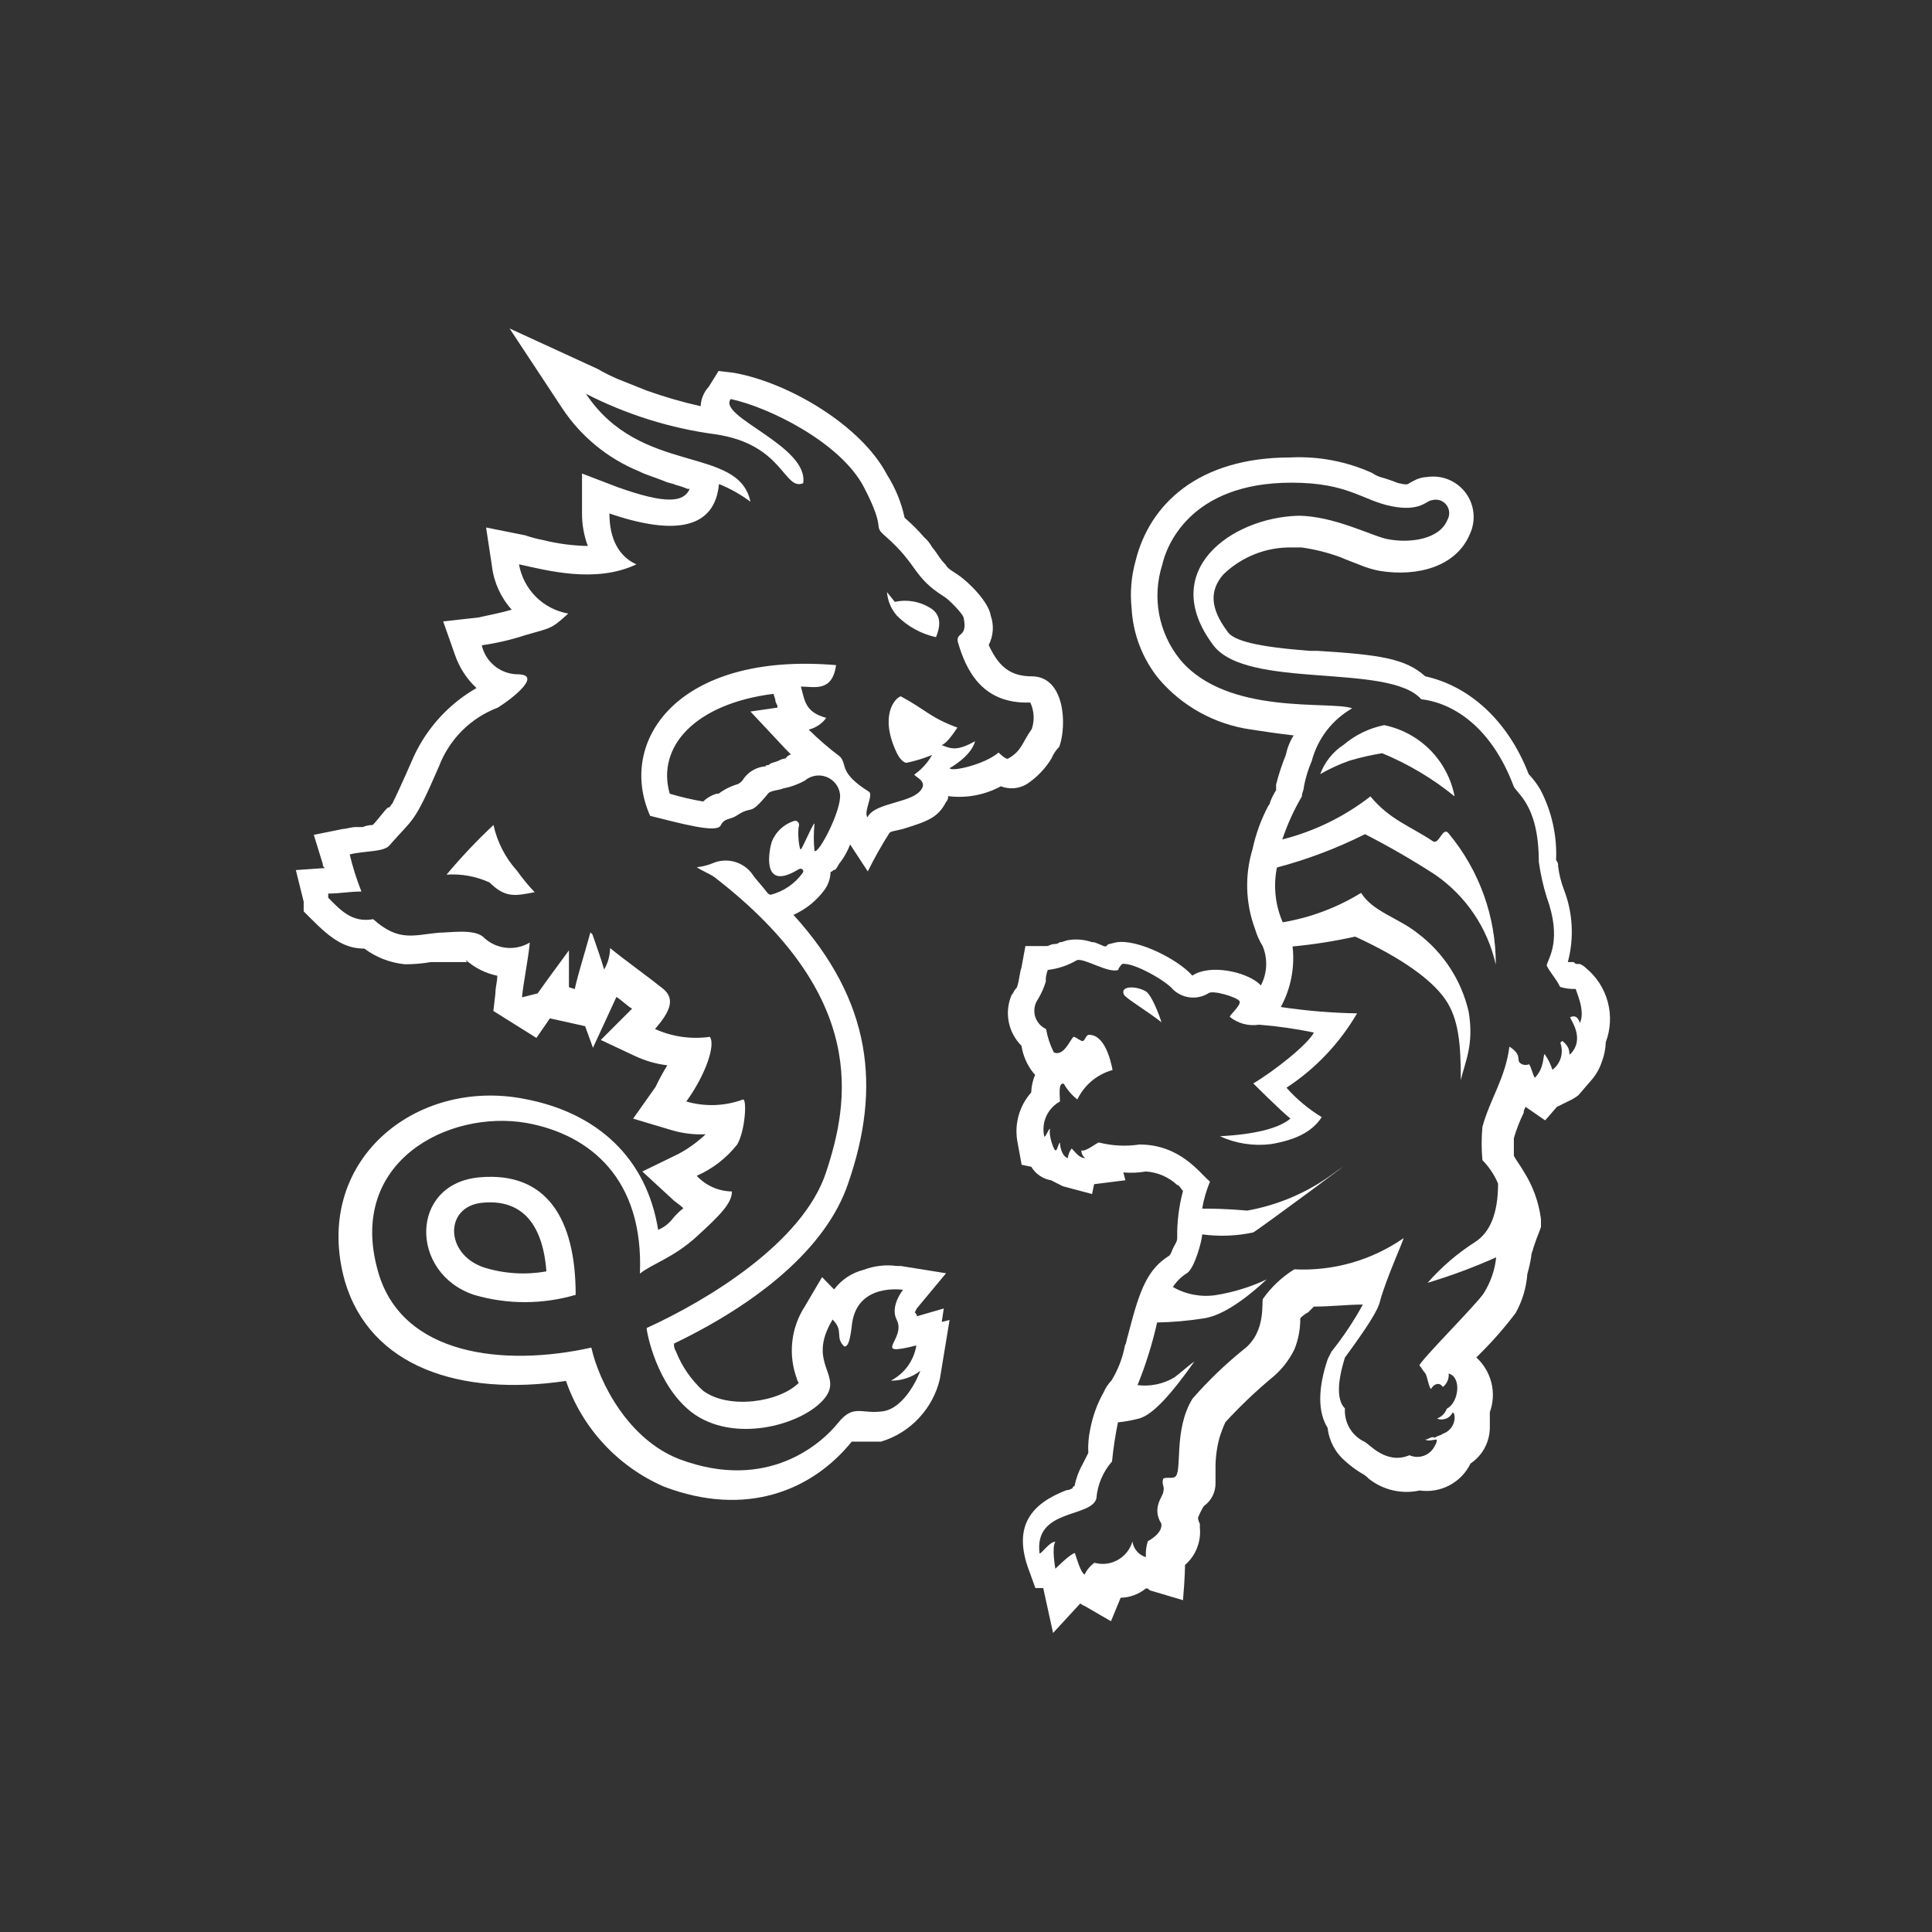 <svg width="60" height="60" viewBox="0 0 60 60" fill="none" xmlns="http://www.w3.org/2000/svg">
<rect x="0" y="0" width="60" height="60" fill="#333333" stroke="none"/>
<path d="M35.587 30.788C35.281 30.608 34.749 30.608 34.916 30.91C35.101 31.094 35.524 31.329 36.073 31.748C35.872 31.153 35.691 30.851 35.587 30.788ZM42.987 22.52C42.523 22.613 42.091 22.823 41.73 23.128C41.395 23.346 41.139 23.667 41.001 24.041C41.291 23.873 41.597 23.733 41.914 23.622C42.245 23.524 42.583 23.447 42.924 23.392C43.736 23.727 44.494 24.178 45.174 24.733C45.07 24.189 44.806 23.688 44.417 23.294C44.027 22.9 43.53 22.631 42.987 22.52Z" fill="white"/>
<path d="M49.248 30.059C49.195 30.006 49.132 29.965 49.063 29.937H48.996C48.933 29.937 48.933 29.937 48.874 29.879H48.69C48.89 29.135 48.847 28.347 48.569 27.628C48.479 27.394 48.419 27.149 48.388 26.899C48.393 26.866 48.389 26.832 48.378 26.8C48.367 26.768 48.349 26.739 48.326 26.715C48.359 25.956 48.192 25.201 47.84 24.528C47.738 24.352 47.615 24.189 47.475 24.042C46.817 22.34 45.598 21.297 44.261 21.003C43.653 20.455 42.865 20.333 40.909 20.212H40.666C39.086 20.09 38.298 19.91 38.114 19.604C37.569 18.875 37.569 18.326 37.992 17.84C38.274 17.567 38.608 17.352 38.973 17.208C39.338 17.064 39.728 16.994 40.121 17.002H40.423C40.837 17.06 41.245 17.163 41.638 17.308C41.764 17.366 42.25 17.551 42.25 17.551C42.445 17.632 42.649 17.692 42.857 17.731C44.01 17.915 45.225 17.609 45.652 16.578C45.746 16.372 45.783 16.144 45.758 15.918C45.733 15.693 45.648 15.478 45.511 15.297C45.373 15.117 45.19 14.976 44.98 14.891C44.769 14.806 44.54 14.78 44.315 14.814C44.168 14.82 44.024 14.862 43.896 14.936L43.775 14.999C43.716 15.057 43.653 15.057 43.41 14.999C43.232 14.928 43.05 14.866 42.865 14.814C42.779 14.787 42.697 14.746 42.623 14.693C41.822 14.329 40.945 14.162 40.066 14.207C37.213 14.207 35.692 15.665 35.264 17.429C35.132 17.903 35.091 18.398 35.143 18.887C35.185 19.686 35.478 20.452 35.981 21.075C36.709 21.933 37.725 22.494 38.839 22.654C39.258 22.717 39.631 22.776 40.175 22.839C40.059 23.025 39.977 23.231 39.932 23.447C39.812 23.744 39.711 24.049 39.631 24.36V24.54C39.557 24.655 39.495 24.777 39.446 24.905C39.441 24.951 39.42 24.994 39.388 25.026C39.165 25.447 39.001 25.897 38.901 26.363C38.653 27.174 38.678 28.044 38.973 28.84C39.029 29.032 39.111 29.217 39.216 29.388C39.295 29.583 39.331 29.793 39.321 30.003C39.311 30.212 39.255 30.418 39.157 30.604L39.094 30.541C38.675 30.176 37.577 29.933 37.028 30.298C36.609 29.812 35.327 29.145 34.657 29.267L34.414 29.326L34.355 29.388H34.292C33.99 29.259 33.99 29.259 33.911 29.259C33.677 29.178 33.426 29.156 33.182 29.196C33.123 29.196 33.002 29.259 32.939 29.259C32.876 29.259 32.88 29.317 32.758 29.317C32.637 29.317 32.574 29.38 32.515 29.38H31.845L31.723 30.046C31.66 30.231 31.66 30.411 31.602 30.595C31.595 30.642 31.573 30.684 31.539 30.717C31.48 30.776 31.48 30.838 31.418 30.897C31.304 31.161 31.272 31.452 31.327 31.734C31.381 32.016 31.52 32.275 31.723 32.477C31.77 32.783 31.895 33.072 32.088 33.315L32.147 33.378C32.072 33.551 32.031 33.738 32.025 33.927C31.837 34.139 31.701 34.392 31.628 34.667C31.555 34.941 31.548 35.229 31.606 35.506L31.728 36.173L32.029 36.236C32.094 36.346 32.183 36.441 32.289 36.513C32.394 36.585 32.515 36.634 32.641 36.654L33.006 36.839L33.915 37.082L33.978 36.776L34.95 36.654L34.887 36.411C35.121 36.431 35.356 36.421 35.587 36.382C35.95 36.405 36.293 36.553 36.559 36.801C36.618 36.801 36.681 36.923 36.739 36.986C36.612 37.461 36.551 37.952 36.559 38.444C36.559 38.565 36.496 38.628 36.438 38.75C36.379 38.871 36.375 38.93 36.316 38.993C35.646 39.412 35.403 40.024 35.059 41.36C34.937 41.779 35 41.666 34.937 41.779C34.866 42.167 34.724 42.537 34.518 42.873C34.416 42.979 34.334 43.102 34.275 43.238C34.073 43.597 33.932 43.988 33.856 44.394C33.805 44.634 33.785 44.879 33.798 45.123L33.613 45.488C33.497 45.695 33.415 45.92 33.37 46.154C33.362 46.154 33.354 46.156 33.347 46.159C33.339 46.162 33.333 46.167 33.327 46.173C33.322 46.179 33.317 46.186 33.315 46.193C33.312 46.201 33.311 46.209 33.312 46.217C33.19 46.276 33.19 46.276 33.127 46.276C32.033 46.695 31.485 47.373 31.912 48.647L32.155 49.318H32.398L32.704 50.713L33.542 49.804C33.601 49.804 33.601 49.862 33.663 49.862L34.502 50.349L34.803 49.62C35.089 49.613 35.365 49.511 35.587 49.33C35.646 49.33 35.646 49.33 35.708 49.389L36.739 49.695C36.802 48.966 36.802 48.601 36.802 48.601C36.966 48.459 37.093 48.28 37.173 48.079C37.253 47.878 37.284 47.66 37.263 47.445V47.323C37.231 47.266 37.211 47.204 37.204 47.139C37.253 47.012 37.313 46.89 37.385 46.774C37.501 46.692 37.595 46.583 37.659 46.456C37.722 46.328 37.754 46.187 37.749 46.045V45.626C37.744 45.298 37.785 44.971 37.871 44.654C37.922 44.488 37.983 44.326 38.055 44.168C38.491 43.693 38.957 43.246 39.45 42.831C39.764 42.584 40.019 42.271 40.196 41.913C40.322 41.605 40.384 41.274 40.381 40.941C40.449 40.865 40.532 40.803 40.624 40.757L40.804 40.577C41.353 40.577 41.839 40.514 42.325 40.514C42.043 41.027 41.718 41.515 41.353 41.972L41.29 42.094L41.231 42.215C40.925 43.129 40.925 43.858 41.231 44.344C41.274 44.747 41.471 45.117 41.78 45.379C41.931 45.515 42.093 45.637 42.266 45.743C42.357 45.789 42.44 45.85 42.509 45.924C42.729 46.098 42.985 46.221 43.258 46.284C43.531 46.347 43.815 46.349 44.089 46.288C44.407 46.334 44.732 46.278 45.016 46.127C45.3 45.977 45.529 45.739 45.669 45.45C45.851 45.328 46.001 45.163 46.105 44.971C46.209 44.778 46.265 44.563 46.268 44.344V43.858C46.374 43.565 46.392 43.246 46.317 42.944C46.242 42.641 46.08 42.367 45.849 42.157L45.971 42.035C46.366 41.642 46.733 41.222 47.069 40.778C47.277 40.404 47.402 39.989 47.433 39.563C47.485 39.384 47.525 39.202 47.555 39.018C47.555 38.896 47.613 38.834 47.613 38.775L47.676 38.59C47.735 38.41 47.798 38.289 47.856 38.104V37.861C47.789 37.335 47.606 36.829 47.32 36.382C47.257 36.261 47.077 36.018 47.014 35.896V35.347C47.093 35.076 47.196 34.813 47.32 34.559C47.32 34.496 47.32 34.496 47.379 34.375L47.986 34.794L48.351 34.375L48.715 34.195C48.825 34.147 48.928 34.085 49.021 34.01L49.44 33.524C49.576 33.362 49.68 33.176 49.746 32.975C49.821 32.781 49.862 32.576 49.868 32.368C50.02 31.966 50.041 31.528 49.93 31.113C49.819 30.699 49.58 30.33 49.248 30.059ZM49.063 31.773C49.063 31.773 49.004 31.471 48.761 31.593C48.761 31.651 49.248 32.259 48.761 32.745C48.699 32.745 48.82 32.565 48.518 32.326L48.456 32.385C48.511 32.532 48.518 32.693 48.474 32.844C48.43 32.995 48.339 33.128 48.212 33.223C48.157 33.049 48.075 32.885 47.969 32.736C47.911 32.799 47.969 33.156 47.668 33.47C47.605 33.407 47.546 33.101 47.483 33.051C47.433 33.073 47.377 33.079 47.322 33.068C47.268 33.057 47.219 33.029 47.182 32.988C47.119 32.866 47.24 32.745 46.876 32.502C46.754 33.478 46.268 34.145 46.038 34.995C46.006 35.339 46.006 35.686 46.038 36.03C46.245 36.24 46.41 36.487 46.524 36.759C46.524 37.669 46.281 38.28 45.795 38.582C45.252 38.931 44.761 39.354 44.336 39.839C45.062 39.621 45.773 39.356 46.465 39.047C46.425 39.44 46.294 39.819 46.084 40.154C45.904 40.459 44.139 42.219 44.081 42.404C44.139 42.462 44.202 42.584 44.261 42.647C44.32 42.71 44.383 43.133 44.445 43.133C44.504 43.011 44.688 42.89 44.81 43.074C44.873 43.025 44.922 42.961 44.953 42.888C44.985 42.814 44.997 42.734 44.99 42.655C45.409 42.777 45.296 43.569 44.931 43.749C44.906 43.819 44.865 43.883 44.812 43.936C44.76 43.989 44.696 44.029 44.626 44.055C44.715 44.091 44.815 44.092 44.905 44.058C44.995 44.024 45.069 43.957 45.112 43.87C45.174 43.87 45.174 43.992 45.174 44.055C45.167 44.161 45.128 44.264 45.062 44.348C44.997 44.432 44.907 44.495 44.806 44.528C44.743 44.587 44.621 44.587 44.563 44.65C44.441 44.587 44.378 44.708 44.257 44.708C44.378 44.771 44.5 44.708 44.621 44.708C44.622 44.775 44.601 44.839 44.563 44.893C44.497 45.037 44.377 45.15 44.228 45.206C44.08 45.263 43.916 45.258 43.771 45.194C43.041 45.5 42.514 44.83 42.375 44.775C42.182 44.684 42.021 44.536 41.912 44.351C41.804 44.167 41.754 43.954 41.768 43.74C41.52 43.497 41.52 42.953 41.768 42.161C42.434 41.247 42.798 40.702 42.861 40.397C43.041 39.73 43.59 38.515 43.59 38.452C42.597 39.141 41.404 39.481 40.196 39.42C39.814 39.657 39.484 39.967 39.224 40.334C39.166 40.392 39.346 41.364 38.617 41.913C38.047 42.374 37.519 42.883 37.037 43.434C36.429 44.407 36.731 45.743 36.488 45.865C36.429 45.924 36.186 45.865 36.123 45.924C36.065 46.108 36.186 46.167 36.123 46.343C36.123 46.464 35.759 46.829 36.065 47.315C36.123 47.621 35.646 47.864 35.646 47.864C35.596 48.024 35.576 48.191 35.587 48.358C35.478 48.326 35.38 48.263 35.306 48.176C35.232 48.09 35.184 47.985 35.168 47.872C35.099 48.115 34.936 48.321 34.715 48.445C34.495 48.569 34.234 48.601 33.99 48.534C33.858 48.627 33.753 48.753 33.684 48.899C33.563 48.84 33.441 48.413 33.383 48.233C33.261 48.233 32.775 48.719 32.775 48.719C32.775 48.719 32.654 48.048 32.775 47.88C32.591 47.88 32.356 48.245 32.285 48.245C32.105 46.846 33.869 47.147 34.049 46.54C34.082 46.113 34.252 45.708 34.535 45.387C34.575 44.979 34.637 44.574 34.719 44.172C34.944 44.15 35.167 44.109 35.386 44.05C35.805 43.929 36.358 43.321 37.091 42.286C36.907 42.408 36.722 42.588 36.479 42.772C36.134 42.981 35.728 43.067 35.327 43.016C35.583 42.385 35.786 41.735 35.935 41.071C36.403 41.062 36.871 41.022 37.334 40.95C37.879 40.887 38.55 40.464 39.337 39.734C38.836 39.97 38.304 40.133 37.758 40.221C37.298 40.29 36.828 40.201 36.425 39.969C36.534 39.801 36.676 39.659 36.844 39.55C37.091 39.428 37.334 38.519 37.334 38.335C37.86 38.406 38.395 38.386 38.914 38.276C38.973 38.276 42.744 35.477 41.403 36.449C40.612 37.032 39.697 37.425 38.73 37.597C38.063 37.535 37.577 37.535 37.334 37.535C37.383 37.247 37.465 36.966 37.577 36.696C37.263 36.441 36.664 35.544 35.386 35.544C34.967 35.607 34.539 35.586 34.129 35.481C34.066 35.481 33.71 35.787 33.58 35.724C33.581 35.771 33.592 35.817 33.613 35.859C33.634 35.901 33.664 35.938 33.701 35.967C33.521 35.967 33.4 35.787 33.282 35.666C33.215 35.754 33.173 35.858 33.161 35.967C32.976 35.909 32.918 35.603 32.918 35.481C32.855 35.544 32.855 35.666 32.796 35.724C32.737 35.783 32.553 35.238 32.612 35.058C32.553 35.058 32.49 35.301 32.432 35.301C32.382 35.091 32.403 34.87 32.49 34.672C32.578 34.475 32.728 34.312 32.918 34.207C32.918 34.023 32.855 33.6 33.039 33.658C33.145 33.846 33.288 34.012 33.458 34.145C33.565 33.923 33.717 33.727 33.906 33.569C34.094 33.411 34.315 33.296 34.552 33.231C34.493 32.929 34.309 32.137 33.823 32.137C33.701 32.137 33.701 32.38 33.58 32.322C33.458 32.263 33.4 32.2 33.337 32.2C33.215 32.322 33.035 32.808 32.729 32.686C32.613 32.456 32.531 32.211 32.486 31.957C32.403 31.919 32.329 31.863 32.27 31.793C32.211 31.723 32.167 31.641 32.143 31.553C32.119 31.465 32.115 31.372 32.131 31.282C32.147 31.192 32.182 31.106 32.235 31.031C32.338 30.86 32.42 30.677 32.478 30.486C32.472 30.362 32.494 30.237 32.541 30.122C32.862 30.085 33.172 29.981 33.45 29.816C33.693 29.757 34.422 30.235 34.728 30.122C34.728 30.059 34.849 29.937 34.849 29.937C35.214 29.879 36.245 30.486 36.429 30.729C36.573 30.867 36.758 30.953 36.955 30.975C37.153 30.997 37.352 30.954 37.523 30.851C37.644 30.729 38.436 30.972 38.495 31.094C38.554 31.215 38.193 31.513 38.193 31.58C38.319 31.682 38.466 31.756 38.622 31.798C38.779 31.84 38.943 31.848 39.103 31.823C39.674 31.868 40.242 31.95 40.804 32.066C40.624 32.431 39.547 33.281 38.922 33.646C38.922 33.646 39.71 34.438 40.075 34.739C39.71 35.045 38.981 35.226 37.887 35.288C38.381 35.514 38.928 35.598 39.467 35.532C40.196 35.41 40.745 35.167 41.047 34.693C40.639 34.445 40.27 34.138 39.953 33.78C40.853 33.191 41.603 32.4 42.145 31.471C41.352 31.457 40.561 31.391 39.777 31.274C40.089 30.699 40.216 30.042 40.142 29.393C40.796 29.332 41.445 29.23 42.086 29.087C43.544 29.757 44.458 30.424 44.881 31.031C45.304 31.639 45.367 32.431 45.367 33.545C45.489 32.996 45.786 32.452 45.61 31.417C45.386 30.446 44.826 29.586 44.031 28.986C43.423 28.5 42.635 28.316 42.27 27.729C41.525 28.187 40.699 28.497 39.836 28.643C39.603 28.107 39.54 27.514 39.656 26.941C40.601 26.691 41.518 26.344 42.392 25.906C43.138 26.288 43.864 26.707 44.567 27.163C45.526 27.823 46.2 28.822 46.453 29.958C46.46 28.471 45.942 27.029 44.99 25.885C44.81 25.642 44.688 26.25 44.504 26.128C43.775 25.642 43.167 25.462 42.56 24.733C41.75 25.363 40.818 25.818 39.823 26.07C39.979 25.604 40.183 25.156 40.431 24.733C40.431 24.611 40.494 24.549 40.494 24.427C40.546 24.155 40.627 23.89 40.737 23.635C40.827 23.292 40.985 22.971 41.2 22.689C41.416 22.408 41.686 22.173 41.994 21.997C41.324 21.754 38.101 22.24 36.643 20.476C36.316 20.07 36.095 19.59 35.999 19.078C35.903 18.566 35.936 18.038 36.094 17.542C36.215 16.993 36.932 14.99 40.108 14.99C41.872 14.99 42.296 15.535 43.209 15.72C44.123 15.904 44.303 15.535 44.466 15.535C44.546 15.511 44.632 15.511 44.712 15.536C44.792 15.561 44.863 15.609 44.915 15.674C44.967 15.74 44.999 15.819 45.005 15.903C45.012 15.986 44.994 16.07 44.952 16.143C44.709 16.75 43.8 16.872 43.13 16.75C42.681 16.688 41.453 16.017 40.309 16.017C38.244 16.08 35.935 17.718 37.682 20.04C38.73 21.427 43.13 20.576 44.139 21.716C45.174 21.837 46.327 22.625 46.997 24.389C47.06 24.632 47.789 24.938 47.789 26.761C47.84 27.132 47.921 27.497 48.032 27.855C48.518 29.192 48.091 29.74 48.032 29.983C48.154 30.227 48.334 30.402 48.451 30.65C48.609 30.698 48.773 30.719 48.937 30.713C48.942 30.788 49.248 31.396 49.063 31.773ZM15.326 25.621C14.809 26.105 14.322 26.62 13.868 27.163C14.327 27.131 14.787 27.215 15.205 27.406C15.691 27.892 15.997 27.825 16.605 27.708C16.406 27.499 16.223 27.276 16.056 27.042C15.693 26.64 15.442 26.15 15.326 25.621ZM14.903 36.562C12.712 36.747 12.712 39.542 14.719 40.212C15.75 40.515 16.847 40.515 17.878 40.212C17.878 37.84 16.969 36.382 14.903 36.562ZM15.025 39.361C13.805 38.943 13.805 37.476 14.962 37.354C16.119 37.233 16.848 37.899 16.969 39.483C16.321 39.6 15.654 39.558 15.025 39.361ZM28.882 18.875C28.555 18.675 28.163 18.609 27.789 18.691L27.546 18.389C27.567 18.658 27.674 18.914 27.852 19.118C28.184 19.454 28.606 19.686 29.067 19.788C29.247 19.361 29.188 19.055 28.882 18.875Z" fill="white"/>
<path d="M32.042 21.004C31.375 21.004 31.011 20.698 30.705 20.032C30.777 19.892 30.82 19.738 30.831 19.581C30.842 19.424 30.82 19.267 30.768 19.118C30.705 18.699 30.097 18.083 29.733 17.84C29.553 17.718 29.431 17.66 29.368 17.538C29.276 17.445 29.195 17.343 29.125 17.232C29.069 17.148 29.009 17.067 28.945 16.989C28.883 16.875 28.8 16.773 28.702 16.688C28.515 16.47 28.312 16.267 28.094 16.08C27.992 15.604 27.806 15.15 27.545 14.739C26.753 13.222 24.507 11.886 22.802 11.58L22.316 11.521L22.014 12.007C21.86 12.173 21.77 12.388 21.759 12.615C21.19 12.487 20.631 12.325 20.082 12.129L19.169 11.764C18.961 11.674 18.758 11.572 18.561 11.458L15.825 10.201L17.468 12.69C18.047 13.56 18.873 14.237 19.839 14.634C20.082 14.756 20.326 14.819 20.627 14.94C20.749 15.003 20.87 15.003 20.992 15.062C21.116 15.093 21.238 15.134 21.356 15.183H21.419C21.235 15.602 20.69 15.669 19.169 15.125L18.075 14.706V15.921C18.071 16.274 18.132 16.625 18.255 16.956C17.785 16.947 17.317 16.885 16.86 16.771C16.674 16.736 16.49 16.687 16.311 16.625L15.096 16.382L15.28 17.597C15.342 18.095 15.556 18.562 15.892 18.934C15.473 19.055 15.1 19.118 14.857 19.177L13.763 19.298L14.128 20.333C14.263 20.728 14.493 21.084 14.798 21.368C13.944 21.857 13.264 22.6 12.85 23.493C12.485 24.331 12.305 24.712 12.184 24.955C12.121 25.014 12.121 25.077 12.062 25.077C12.003 25.077 11.756 25.441 11.576 25.621C11.471 25.622 11.367 25.643 11.27 25.684H11.073C10.889 25.684 10.767 25.743 10.654 25.743L9.745 25.927L10.026 26.837C10.026 26.899 10.026 26.899 10.088 26.958L9.188 27.021L9.431 28.002V28.303L9.615 28.488L9.674 28.546C10.281 29.158 10.709 29.46 11.316 29.46C11.683 29.733 12.118 29.901 12.573 29.946C12.843 29.947 13.112 29.925 13.378 29.879H14.534C14.518 29.879 14.502 29.872 14.49 29.86C14.478 29.849 14.472 29.833 14.472 29.816C14.747 30.061 15.082 30.228 15.444 30.302C15.444 30.486 15.385 30.667 15.385 30.851L15.322 31.396L16.659 32.234L17.078 31.626L18.172 31.869L18.415 32.54L19.144 30.96C19.328 31.081 19.508 31.262 19.63 31.325L19.45 31.505L18.658 32.297L19.693 32.783C20.018 32.939 20.366 33.041 20.724 33.084C20.59 33.301 20.468 33.525 20.359 33.755L19.663 34.74L20.879 35.104C21.215 35.201 21.564 35.242 21.914 35.226C21.663 35.465 21.381 35.67 21.076 35.833L19.948 36.382L20.858 37.22C20.979 37.342 21.101 37.401 21.222 37.522C21.086 37.628 20.964 37.751 20.858 37.887C20.745 38.021 20.601 38.126 20.439 38.193C20.082 35.963 18.549 34.559 16.311 34.132C12.896 33.449 9.674 36.076 10.709 39.785C11.496 42.458 14.296 43.372 17.577 42.886C17.829 43.613 18.229 44.28 18.752 44.844C19.275 45.409 19.909 45.859 20.615 46.167C23.171 47.139 25.224 46.288 26.452 44.771H27.361C27.809 44.636 28.214 44.385 28.534 44.043C28.855 43.702 29.081 43.283 29.188 42.827L29.49 40.992L29.247 41.054L29.31 40.636L28.471 40.879C28.471 40.82 28.471 40.82 28.409 40.757L28.471 40.636L29.381 39.542L27.973 39.316H27.851C27.502 39.27 27.146 39.311 26.816 39.437C26.451 39.529 26.129 39.744 25.903 40.045L25.53 39.663L24.994 40.573C24.78 40.903 24.647 41.278 24.605 41.669C24.562 42.06 24.612 42.455 24.75 42.823C24.757 42.868 24.777 42.911 24.809 42.944C24.201 43.552 22.622 43.782 21.83 43.187C21.462 42.849 21.175 42.433 20.992 41.968C20.945 41.896 20.924 41.81 20.933 41.725C23.548 40.468 25.672 38.75 26.343 36.743C27.374 33.763 27.072 31.09 24.642 28.412C25.029 28.239 25.364 27.968 25.614 27.624C25.727 27.464 25.79 27.272 25.794 27.076C25.857 27.076 25.857 27.017 25.915 27.017C25.974 27.017 26.037 26.832 26.1 26.774C26.226 26.606 26.328 26.421 26.401 26.225L26.95 27.063C27.153 26.651 27.378 26.251 27.625 25.864C27.688 25.806 27.809 25.806 28.044 25.743C28.836 25.5 29.138 25.378 29.381 24.905C29.404 24.882 29.423 24.854 29.433 24.822C29.444 24.791 29.448 24.758 29.444 24.725C30.008 24.797 30.581 24.69 31.082 24.419C31.21 24.468 31.348 24.489 31.485 24.479C31.622 24.468 31.755 24.428 31.874 24.36C32.191 24.154 32.458 23.879 32.654 23.556C32.711 23.42 32.793 23.296 32.897 23.191C33.14 22.521 33.072 21.004 32.042 21.004ZM32.042 22.642C31.74 23.061 31.74 23.312 31.313 23.556C31.254 23.614 31.011 23.371 31.011 23.371C30.592 23.736 29.553 23.979 29.49 23.857C29.49 23.857 30.16 23.493 30.282 23.019C29.733 23.325 29.553 23.262 29.247 23.141C29.368 23.082 29.49 22.961 29.733 22.596C28.895 22.29 28.761 22.047 27.973 21.624C27.788 21.683 27.302 22.231 27.851 23.384C27.973 23.627 28.094 23.69 28.153 23.69C28.424 23.633 28.689 23.552 28.945 23.447C28.81 23.688 28.622 23.895 28.396 24.054C28.396 24.113 28.761 24.239 28.639 24.473C28.396 24.959 27.181 24.892 26.938 25.383C26.816 25.202 27.118 24.716 26.997 24.595C26.024 23.983 26.33 23.757 26.087 23.497C25.744 23.24 25.419 22.96 25.115 22.659C25.334 22.606 25.527 22.477 25.66 22.294C24.994 22.114 24.994 21.75 24.872 21.322C25.291 21.322 25.844 21.506 25.966 20.656C21.042 20.237 19.156 23.023 20.191 25.337C21.163 25.579 22.257 25.881 22.379 25.638C22.5 25.395 22.68 25.458 22.865 25.337C23.414 24.972 23.229 25.395 23.837 24.666C23.9 24.544 24.201 24.544 24.323 24.486C24.558 24.441 24.784 24.359 24.994 24.243C25.085 24.165 25.195 24.113 25.313 24.093C25.431 24.072 25.553 24.084 25.665 24.127C25.777 24.17 25.875 24.242 25.95 24.336C26.024 24.43 26.072 24.543 26.087 24.662C26.146 25.148 25.417 26.547 25.295 26.426C25.266 26.147 25.266 25.866 25.295 25.588C25.295 25.466 24.931 26.317 24.876 26.376C24.822 26.434 24.755 25.831 24.813 25.647C24.818 25.628 24.818 25.609 24.814 25.59C24.81 25.571 24.802 25.554 24.79 25.538C24.779 25.523 24.764 25.511 24.747 25.502C24.73 25.493 24.711 25.488 24.692 25.487C24.526 25.534 24.374 25.619 24.247 25.736C24.121 25.852 24.023 25.997 23.963 26.158C23.904 26.338 23.598 27.738 24.801 26.996C24.922 26.933 24.985 27.055 24.922 27.117C24.684 27.444 24.341 27.679 23.95 27.784C23.892 27.784 23.892 27.784 23.829 27.725C23.648 27.482 23.464 27.306 23.343 27.117C23.203 26.939 23.007 26.812 22.787 26.756C22.567 26.701 22.335 26.72 22.127 26.811C21.972 26.874 21.808 26.915 21.641 26.933C21.821 27.055 22.006 27.117 22.186 27.239C26.988 30.947 26.376 34.228 25.651 36.416C24.927 38.603 21.951 40.392 20.082 41.243C20.082 41.365 20.384 43.007 21.478 43.858C22.756 44.83 24.83 44.277 25.551 43.493C26.272 42.71 25.006 42.4 25.857 40.979C26.221 41.344 25.915 41.528 26.221 41.817C26.343 41.817 26.401 41.637 26.464 41.088C26.645 39.831 28.044 40.057 28.044 40.057C28.044 40.057 27.625 40.573 27.851 40.992C28.153 41.599 27.013 42.148 28.459 41.784C28.421 42.015 28.33 42.234 28.193 42.424C28.055 42.614 27.875 42.769 27.667 42.877C27.997 42.882 28.32 42.775 28.581 42.571C28.518 42.756 28.094 43.728 27.424 43.828C26.753 43.929 26.51 43.586 26.024 44.193C25.538 44.801 23.854 46.351 21.101 45.316C19.521 44.709 18.612 42.949 18.364 41.851C15.632 42.458 12.469 42.094 11.739 39.483C10.767 36.076 13.931 34.455 16.349 34.874C18.352 35.238 19.994 36.638 19.873 39.554C20.238 39.253 20.908 39.068 21.637 38.402C22.366 37.736 22.731 37.367 22.731 37.002C22.525 36.999 22.322 36.954 22.134 36.871C21.946 36.787 21.777 36.667 21.637 36.516C22.129 36.3 22.561 35.966 22.894 35.544C23.141 35.125 23.2 34.145 23.078 34.145C22.512 34.354 21.894 34.376 21.314 34.208C21.922 33.369 22.228 32.443 22.044 32.2C21.465 32.282 20.875 32.198 20.342 31.957C20.761 31.471 21.013 31.044 20.585 30.7C20.158 30.357 19.37 29.791 18.947 29.443C18.943 29.677 18.88 29.907 18.762 30.109C18.641 29.69 18.519 29.38 18.398 29.016L18.335 28.957C18.155 29.623 17.971 30.172 17.849 30.717L17.669 30.658V29.514C17.363 29.933 16.998 30.424 16.697 30.851L16.21 30.973C16.269 30.424 16.391 29.879 16.454 29.271C16.225 29.408 15.957 29.465 15.693 29.431C15.428 29.398 15.183 29.276 14.995 29.087C14.689 28.844 13.96 28.965 13.654 28.965C12.867 29.028 12.397 29.271 11.589 28.546C10.922 28.668 10.558 28.245 10.193 27.88V27.75C10.558 27.75 10.86 27.687 11.224 27.687C11.075 27.312 10.954 26.927 10.86 26.535C11.345 26.413 11.953 26.472 12.117 26.229C12.846 25.391 12.846 25.621 13.633 23.799C13.792 23.383 14.037 23.006 14.351 22.691C14.666 22.377 15.044 22.133 15.46 21.976C15.947 21.67 16.856 20.941 16.068 20.941C15.809 20.936 15.56 20.845 15.36 20.681C15.159 20.518 15.019 20.292 14.962 20.04C15.42 19.975 15.871 19.87 16.311 19.726C17.149 19.483 17.103 19.545 17.648 19.055C17.267 18.988 16.915 18.806 16.641 18.532C16.368 18.259 16.185 17.907 16.118 17.526C16.956 17.706 18.49 18.133 19.764 17.526C19.219 17.283 18.926 16.734 18.926 15.946C21.055 16.675 22.207 16.365 22.328 15.032C22.676 15.172 23.005 15.357 23.305 15.581C22.936 13.817 19.898 14.789 18.197 12.229C19.453 12.873 20.809 13.298 22.207 13.486C24.336 13.792 24.336 15.25 24.943 15.007C25.128 13.851 22.27 12.941 22.693 12.393C23.85 12.636 26.1 13.729 26.829 15.129C27.558 16.528 27.072 16.285 27.495 16.65C28.53 17.559 28.333 17.907 29.322 18.531C29.444 18.594 29.93 19.08 29.93 19.202C30.051 19.809 29.687 19.621 29.745 19.931C29.988 20.769 30.474 21.875 31.996 21.817C32.119 22.075 32.135 22.372 32.042 22.642ZM24.386 23.25L24.566 23.434C24.507 23.434 24.445 23.493 24.386 23.556C24.321 23.563 24.258 23.582 24.201 23.614C24.08 23.677 23.959 23.677 23.9 23.736C23.841 23.794 23.778 23.736 23.778 23.799C23.647 23.808 23.519 23.845 23.404 23.908C23.288 23.971 23.187 24.058 23.108 24.163C23.065 24.241 23.001 24.304 22.924 24.348C22.704 24.411 22.498 24.513 22.316 24.649H22.257C22.1 24.695 21.956 24.778 21.838 24.892C21.487 24.832 21.14 24.751 20.799 24.649C20.38 23.191 21.587 21.854 24.021 21.548L24.08 21.733C24.08 21.791 24.08 21.791 24.143 21.913V21.976L23.305 22.097L24.386 23.25Z" fill="white"/>
</svg>
